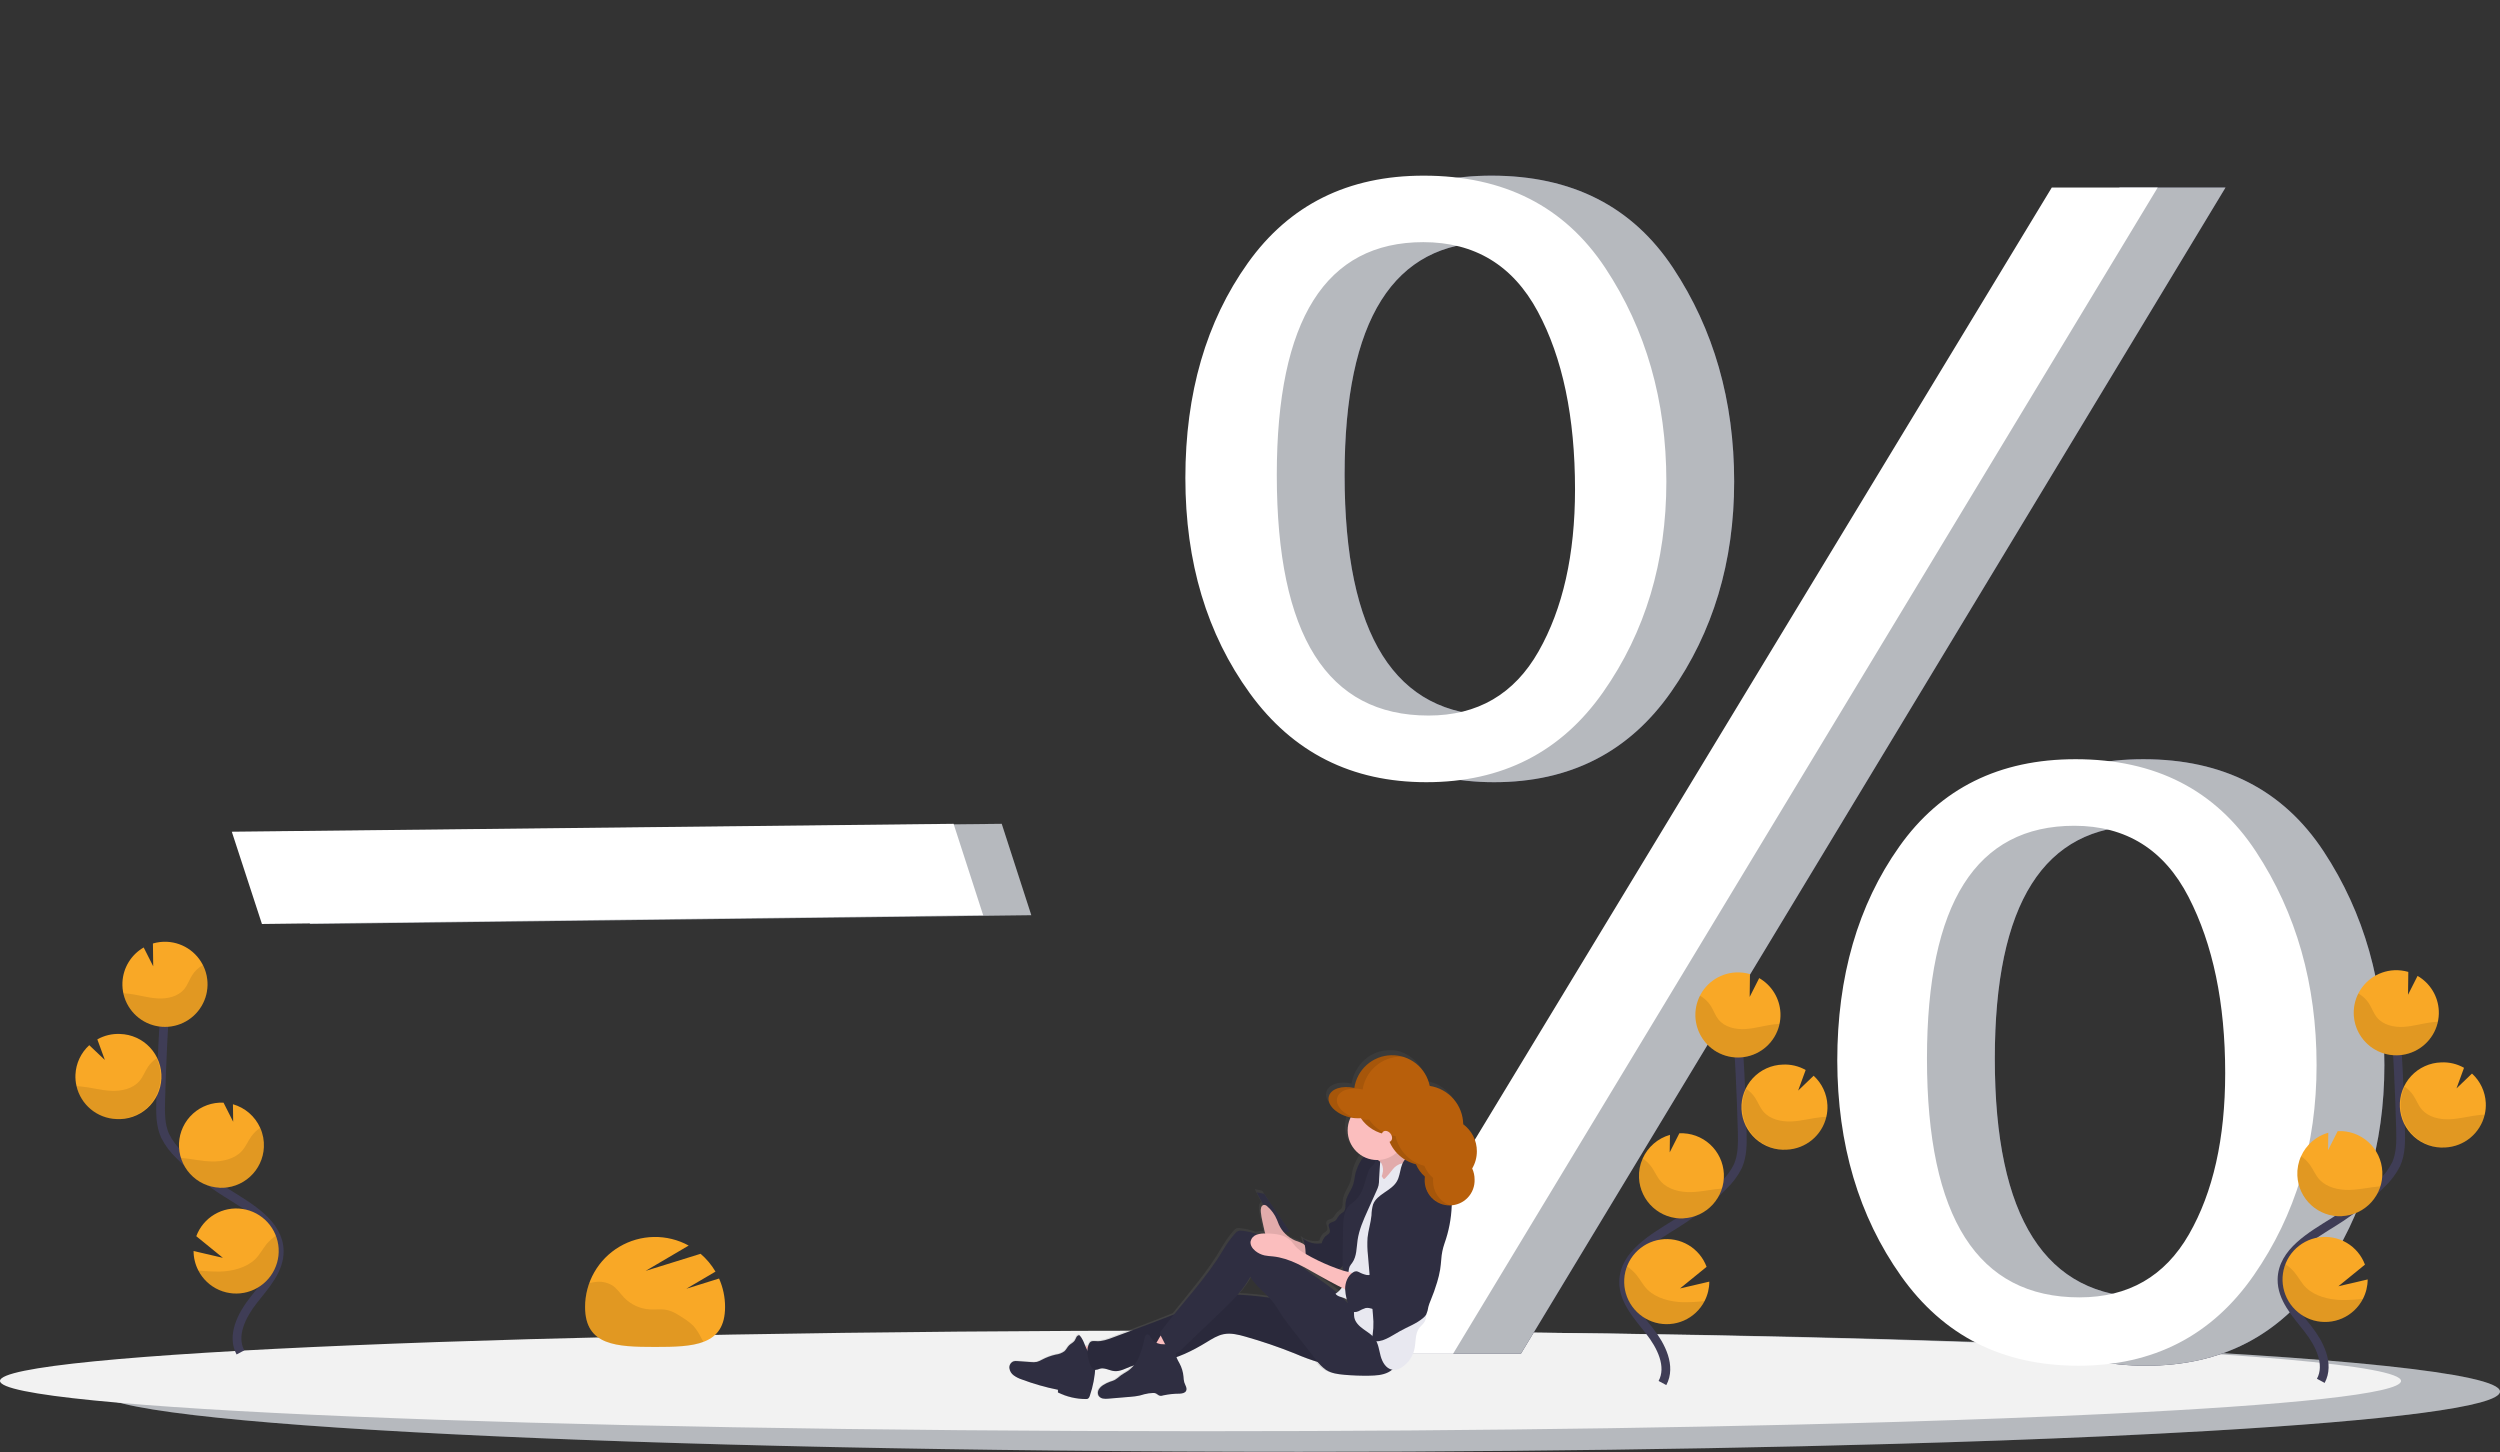 <svg width="1143" height="664" viewBox="0 0 1143 664" fill="none" xmlns="http://www.w3.org/2000/svg">
<rect x="0" y="0" width="1143" height="664" fill="#333333" stroke="none"/>
<g clip-path="url(#clip0)">
<path d="M1143 636.22C1143 643.09 1092.78 649.37 1009.75 654.22C994.65 655.09 978.47 655.92 961.31 656.7C946.483 657.367 930.943 657.997 914.69 658.59C898.943 659.15 882.593 659.67 865.64 660.15C812.1 661.68 752.91 662.78 690.03 663.33C674.77 663.47 659.307 663.577 643.64 663.65C627.32 663.723 610.813 663.757 594.12 663.75C290.98 663.75 45.25 651.44 45.25 636.25C45.25 621.06 290.98 608.75 594.12 608.75C724.63 608.75 844.48 611.04 938.68 614.84L948.98 615.26H949.04C1067.7 620.29 1143 627.86 1143 636.22Z" fill="#ABAFB5"/>
<path opacity="0.15" d="M1143 636.22C1143 643.09 1092.78 649.37 1009.75 654.22C994.65 655.09 978.47 655.92 961.31 656.7C946.483 657.367 930.943 657.997 914.69 658.59C898.943 659.15 882.593 659.67 865.64 660.15C812.1 661.68 752.91 662.78 690.03 663.33C674.77 663.47 659.307 663.577 643.64 663.65C627.32 663.723 610.813 663.757 594.12 663.75C290.98 663.75 45.25 651.44 45.25 636.25C45.25 621.06 290.98 608.75 594.12 608.75C724.63 608.75 844.48 611.04 938.68 614.84L948.98 615.26H949.04C1067.7 620.29 1143 627.86 1143 636.22Z" fill="#F2F2F2"/>
<path d="M1097.75 631.38C1097.75 637.12 1047.53 642.38 964.5 646.38C949.41 647.11 933.22 647.8 916.07 648.45C901.237 649.01 885.697 649.537 869.45 650.03C853.703 650.497 837.353 650.933 820.4 651.34C766.85 652.62 707.66 653.54 644.78 654C629.533 654.113 614.07 654.2 598.39 654.26C582.07 654.32 565.567 654.35 548.88 654.35C245.74 654.35 0 644.06 0 631.35C0 618.64 245.74 608.35 548.88 608.35C679.38 608.35 799.23 610.26 893.43 613.44L903.73 613.79H903.8C1022.5 618.06 1097.75 624.35 1097.75 631.38Z" fill="#F2F2F2"/>
<path d="M141.76 422.45L127.98 380.26L457.98 376.65L471.5 418.42L141.76 422.45Z" fill="#ABAFB5"/>
<path opacity="0.15" d="M141.76 422.45L127.98 380.26L457.98 376.65L471.5 418.42L141.76 422.45Z" fill="#F2F2F2"/>
<path d="M119.76 422.45L105.98 380.26L435.98 376.65L449.5 418.42L119.76 422.45Z" fill="white"/>
<path d="M683.11 357.62C648.99 357.62 622.1 344.077 602.44 316.99C582.78 289.903 572.95 257.09 572.95 218.55C572.95 179.75 582.457 147.003 601.47 120.31C620.483 93.617 647.303 80.283 681.93 80.31C718.65 80.31 746.317 94.373 764.93 122.5C783.543 150.627 792.853 183.18 792.86 220.16C792.86 256.873 783.227 288.967 763.96 316.44C744.693 343.913 717.743 357.64 683.11 357.62ZM684.11 327.15C706.557 327.15 723.333 317.367 734.44 297.8C745.547 278.233 751.1 253.567 751.1 223.8C751.1 190.667 745.417 163.537 734.05 142.41C722.683 121.283 705.25 110.717 681.75 110.71C637.083 110.71 614.75 146.19 614.75 217.15C614.75 290.49 637.863 327.157 684.09 327.15H684.11ZM695.35 618.94H646L969.08 85.74H1017.5L695.35 618.94ZM981.17 624.41C946.537 624.41 919.537 610.743 900.17 583.41C880.803 556.077 871.08 523.26 871 484.96C871 446.42 880.44 413.803 899.32 387.11C918.2 360.417 945.087 347.083 979.98 347.11C1016.44 347.11 1043.91 361.173 1062.4 389.3C1080.89 417.427 1090.13 449.977 1090.14 486.95C1090.14 523.423 1080.57 555.457 1061.43 583.05C1042.29 610.643 1015.53 624.43 981.15 624.41H981.17ZM981.75 593.16C1004.09 593.16 1020.78 583.543 1031.81 564.31C1042.84 545.077 1048.36 520.51 1048.36 490.61C1048.36 458.61 1042.78 431.773 1031.61 410.1C1020.44 388.427 1003.05 377.573 979.42 377.54C934.493 377.54 912.03 413.02 912.03 483.98C912.017 556.773 935.25 593.167 981.73 593.16H981.75Z" fill="#3F3D56"/>
<path d="M683.11 357.62C648.99 357.62 622.1 344.077 602.44 316.99C582.78 289.903 572.95 257.09 572.95 218.55C572.95 179.75 582.457 147.003 601.47 120.31C620.483 93.617 647.303 80.283 681.93 80.31C718.65 80.31 746.317 94.373 764.93 122.5C783.543 150.627 792.853 183.18 792.86 220.16C792.86 256.873 783.227 288.967 763.96 316.44C744.693 343.913 717.743 357.64 683.11 357.62ZM684.11 327.15C706.557 327.15 723.333 317.367 734.44 297.8C745.547 278.233 751.1 253.567 751.1 223.8C751.1 190.667 745.417 163.537 734.05 142.41C722.683 121.283 705.25 110.717 681.75 110.71C637.083 110.71 614.75 146.19 614.75 217.15C614.75 290.49 637.863 327.157 684.09 327.15H684.11ZM695.35 618.94H646L969.08 85.74H1017.5L695.35 618.94ZM981.17 624.41C946.537 624.41 919.537 610.743 900.17 583.41C880.803 556.077 871.08 523.26 871 484.96C871 446.42 880.44 413.803 899.32 387.11C918.2 360.417 945.087 347.083 979.98 347.11C1016.44 347.11 1043.91 361.173 1062.4 389.3C1080.89 417.427 1090.13 449.977 1090.14 486.95C1090.14 523.423 1080.57 555.457 1061.43 583.05C1042.29 610.643 1015.53 624.43 981.15 624.41H981.17ZM981.75 593.16C1004.09 593.16 1020.78 583.543 1031.81 564.31C1042.84 545.077 1048.36 520.51 1048.36 490.61C1048.36 458.61 1042.78 431.773 1031.61 410.1C1020.44 388.427 1003.05 377.573 979.42 377.54C934.493 377.54 912.03 413.02 912.03 483.98C912.017 556.773 935.25 593.167 981.73 593.16H981.75Z" fill="#ABAFB5"/>
<path opacity="0.15" d="M683.11 357.62C648.99 357.62 622.1 344.077 602.44 316.99C582.78 289.903 572.95 257.09 572.95 218.55C572.95 179.75 582.457 147.003 601.47 120.31C620.483 93.617 647.303 80.283 681.93 80.31C718.65 80.31 746.317 94.373 764.93 122.5C783.543 150.627 792.853 183.18 792.86 220.16C792.86 256.873 783.227 288.967 763.96 316.44C744.693 343.913 717.743 357.64 683.11 357.62ZM684.11 327.15C706.557 327.15 723.333 317.367 734.44 297.8C745.547 278.233 751.1 253.567 751.1 223.8C751.1 190.667 745.417 163.537 734.05 142.41C722.683 121.283 705.25 110.717 681.75 110.71C637.083 110.71 614.75 146.19 614.75 217.15C614.75 290.49 637.863 327.157 684.09 327.15H684.11ZM695.35 618.94H646L969.08 85.74H1017.5L695.35 618.94ZM981.17 624.41C946.537 624.41 919.537 610.743 900.17 583.41C880.803 556.077 871.08 523.26 871 484.96C871 446.42 880.44 413.803 899.32 387.11C918.2 360.417 945.087 347.083 979.98 347.11C1016.44 347.11 1043.91 361.173 1062.4 389.3C1080.89 417.427 1090.13 449.977 1090.14 486.95C1090.14 523.423 1080.57 555.457 1061.43 583.05C1042.29 610.643 1015.53 624.43 981.15 624.41H981.17ZM981.75 593.16C1004.09 593.16 1020.78 583.543 1031.81 564.31C1042.84 545.077 1048.36 520.51 1048.36 490.61C1048.36 458.61 1042.78 431.773 1031.61 410.1C1020.44 388.427 1003.05 377.573 979.42 377.54C934.493 377.54 912.03 413.02 912.03 483.98C912.017 556.773 935.25 593.167 981.73 593.16H981.75Z" fill="#F2F2F2"/>
<path d="M652.11 357.62C617.99 357.62 591.1 344.077 571.44 316.99C551.78 289.903 541.95 257.09 541.95 218.55C541.95 179.75 551.457 147.003 570.47 120.31C589.483 93.617 616.303 80.283 650.93 80.31C687.65 80.31 715.317 94.373 733.93 122.5C752.543 150.627 761.853 183.18 761.86 220.16C761.86 256.873 752.227 288.967 732.96 316.44C713.693 343.913 686.743 357.64 652.11 357.62ZM653.11 327.15C675.557 327.15 692.333 317.367 703.44 297.8C714.547 278.233 720.1 253.567 720.1 223.8C720.1 190.667 714.417 163.537 703.05 142.41C691.683 121.283 674.25 110.717 650.75 110.71C606.083 110.71 583.75 146.19 583.75 217.15C583.75 290.49 606.863 327.157 653.09 327.15H653.11ZM664.35 618.94H615L938.08 85.74H986.5L664.35 618.94ZM950.17 624.41C915.537 624.41 888.537 610.743 869.17 583.41C849.803 556.077 840.08 523.26 840 484.96C840 446.42 849.44 413.803 868.32 387.11C887.2 360.417 914.087 347.083 948.98 347.11C985.44 347.11 1012.91 361.173 1031.4 389.3C1049.89 417.427 1059.13 449.977 1059.14 486.95C1059.14 523.423 1049.57 555.457 1030.43 583.05C1011.29 610.643 984.53 624.43 950.15 624.41H950.17ZM950.75 593.16C973.09 593.16 989.777 583.543 1000.81 564.31C1011.84 545.077 1017.36 520.51 1017.36 490.61C1017.36 458.61 1011.78 431.773 1000.61 410.1C989.443 388.427 972.04 377.573 948.4 377.54C903.473 377.54 881.01 413.02 881.01 483.98C881.01 556.773 904.25 593.167 950.73 593.16H950.75Z" fill="white"/>
<path d="M760.07 632.32C764.19 624.68 759.51 615.32 754.13 608.5C748.75 601.68 742.19 594.6 742.33 585.91C742.53 573.44 755.77 566.07 766.33 559.45C774.184 554.544 781.428 548.723 787.91 542.11C790.625 539.563 792.869 536.557 794.54 533.23C796.73 528.35 796.66 522.8 796.54 517.46C796.08 499.647 795.2 481.86 793.9 464.1" stroke="#3F3D56" stroke-width="4" stroke-miterlimit="10"/>
<path d="M814.02 463.12C813.87 459.862 812.901 456.693 811.204 453.908C809.507 451.122 807.136 448.808 804.31 447.18L799.95 455.8L800.08 445.36C798 444.752 795.834 444.492 793.67 444.59C789.825 444.77 786.121 446.086 783.024 448.372C779.928 450.658 777.579 453.81 776.274 457.431C774.969 461.052 774.767 464.978 775.694 468.714C776.62 472.449 778.634 475.826 781.479 478.417C784.325 481.008 787.875 482.698 791.681 483.271C795.487 483.845 799.377 483.277 802.86 481.64C806.343 480.002 809.263 477.369 811.249 474.072C813.235 470.776 814.2 466.964 814.02 463.12Z" fill="#F9A826"/>
<path d="M779.32 594.86C777.278 598.827 773.934 601.972 769.849 603.767C765.764 605.561 761.186 605.897 756.883 604.717C752.58 603.537 748.813 600.914 746.215 597.286C743.616 593.659 742.344 589.249 742.611 584.795C742.878 580.341 744.669 576.114 747.682 572.823C750.695 569.533 754.749 567.378 759.162 566.721C763.575 566.064 768.081 566.945 771.922 569.215C775.763 571.485 778.707 575.007 780.26 579.19L768.1 589.08L781.5 585.96C781.494 589.058 780.747 592.11 779.32 594.86Z" fill="#F9A826"/>
<path d="M769.71 557.05C767.157 557.17 764.606 556.785 762.201 555.919C759.797 555.052 757.587 553.721 755.697 552C753.807 550.279 752.275 548.203 751.188 545.89C750.1 543.577 749.479 541.073 749.36 538.52C749.209 535.472 749.784 532.432 751.04 529.65C752.203 527.05 753.921 524.737 756.073 522.873C758.226 521.009 760.761 519.639 763.5 518.86L763.39 526.86L767.8 518.14C772.956 517.899 777.996 519.715 781.813 523.19C785.629 526.665 787.909 531.514 788.15 536.67C788.391 541.826 786.575 546.866 783.1 550.683C779.625 554.499 774.776 556.779 769.62 557.02L769.71 557.05Z" fill="#F9A826"/>
<path d="M816.95 525.62C814.367 525.792 811.775 525.446 809.327 524.604C806.879 523.762 804.624 522.44 802.692 520.716C800.761 518.992 799.193 516.9 798.081 514.562C796.968 512.225 796.332 509.689 796.211 507.103C796.09 504.517 796.486 501.933 797.376 499.502C798.265 497.07 799.631 494.841 801.393 492.944C803.154 491.047 805.277 489.52 807.635 488.453C809.994 487.386 812.542 486.8 815.13 486.73C818.767 486.553 822.38 487.409 825.55 489.2L822.11 498.62L829.19 491.83C832.99 495.294 835.259 500.124 835.5 505.26C835.589 507.061 835.42 508.866 835 510.62C834.032 514.743 831.746 518.438 828.489 521.145C825.232 523.852 821.181 525.423 816.95 525.62Z" fill="#F9A826"/>
<path opacity="0.1" d="M811.4 468.31C806.91 468.8 802.55 470.2 798.04 470.48C793.53 470.76 788.58 469.68 785.73 466.17C784.19 464.29 783.43 461.9 782.13 459.84C780.902 457.922 779.219 456.339 777.23 455.23C775.981 457.697 775.272 460.401 775.15 463.163C775.028 465.926 775.496 468.682 776.523 471.249C777.55 473.816 779.112 476.135 781.105 478.051C783.098 479.967 785.477 481.437 788.083 482.361C790.688 483.286 793.461 483.645 796.216 483.414C798.972 483.183 801.646 482.367 804.061 481.022C806.477 479.676 808.578 477.831 810.224 475.61C811.871 473.389 813.025 470.842 813.61 468.14C812.87 468.18 812.14 468.23 811.4 468.31Z" fill="black"/>
<path opacity="0.1" d="M816.95 525.62C813.597 525.773 810.261 525.056 807.266 523.54C804.27 522.024 801.718 519.76 799.856 516.967C797.993 514.174 796.885 510.947 796.636 507.6C796.388 504.252 797.01 500.897 798.44 497.86C799.982 498.905 801.309 500.236 802.35 501.78C803.74 503.87 804.58 506.29 806.21 508.21C809.21 511.78 814.42 512.94 819.11 512.73C823.8 512.52 828.34 511.18 833.02 510.73C833.67 510.67 834.33 510.63 835.02 510.61C834.053 514.738 831.765 518.438 828.504 521.147C825.242 523.856 821.186 525.427 816.95 525.62Z" fill="black"/>
<path opacity="0.1" d="M769.71 557.05C767.157 557.17 764.606 556.785 762.201 555.919C759.797 555.052 757.587 553.721 755.697 552C753.807 550.279 752.275 548.203 751.188 545.89C750.1 543.577 749.479 541.073 749.36 538.52C749.209 535.472 749.784 532.432 751.04 529.65C752.645 530.719 754.038 532.075 755.15 533.65C756.66 535.78 757.61 538.24 759.38 540.21C762.66 543.86 768.18 545.15 773.15 545.03C778.12 544.91 782.61 543.75 787.4 543.38C786.213 547.2 783.878 550.561 780.713 553.007C777.547 555.453 773.706 556.865 769.71 557.05Z" fill="black"/>
<path opacity="0.1" d="M779.32 594.86C777.056 599.31 773.167 602.72 768.459 604.383C763.751 606.047 758.584 605.837 754.026 603.797C749.469 601.757 745.87 598.043 743.974 593.424C742.078 588.805 742.03 583.634 743.84 578.98C745.442 580.034 746.881 581.318 748.11 582.79C749.96 585.05 751.18 587.61 753.32 589.71C757.32 593.61 763.72 595.22 769.44 595.37C772.741 595.397 776.04 595.227 779.32 594.86Z" fill="black"/>
<path d="M1061.07 631.32C1065.19 623.68 1060.51 614.32 1055.13 607.5C1049.75 600.68 1043.19 593.6 1043.33 584.91C1043.53 572.44 1056.77 565.07 1067.33 558.45C1075.18 553.544 1082.43 547.723 1088.91 541.11C1091.62 538.563 1093.87 535.557 1095.54 532.23C1097.73 527.35 1097.66 521.8 1097.54 516.46C1097.08 498.647 1096.2 480.86 1094.9 463.1" stroke="#3F3D56" stroke-width="4" stroke-miterlimit="10"/>
<path d="M1115.02 462.12C1114.87 458.862 1113.9 455.693 1112.2 452.908C1110.51 450.122 1108.14 447.808 1105.31 446.18L1100.95 454.8L1101.08 444.36C1099 443.752 1096.83 443.492 1094.67 443.59C1090.83 443.77 1087.12 445.086 1084.02 447.372C1080.93 449.658 1078.58 452.81 1077.27 456.431C1075.97 460.052 1075.77 463.978 1076.69 467.714C1077.62 471.449 1079.63 474.826 1082.48 477.417C1085.33 480.008 1088.88 481.698 1092.68 482.271C1096.49 482.845 1100.38 482.277 1103.86 480.64C1107.34 479.002 1110.26 476.369 1112.25 473.072C1114.24 469.776 1115.2 465.964 1115.02 462.12Z" fill="#F9A826"/>
<path d="M1080.32 593.86C1078.28 597.827 1074.93 600.972 1070.85 602.767C1066.76 604.561 1062.19 604.897 1057.88 603.717C1053.58 602.537 1049.81 599.914 1047.21 596.286C1044.62 592.659 1043.34 588.249 1043.61 583.795C1043.88 579.341 1045.67 575.114 1048.68 571.823C1051.7 568.533 1055.75 566.378 1060.16 565.721C1064.58 565.064 1069.08 565.945 1072.92 568.215C1076.76 570.485 1079.71 574.007 1081.26 578.19L1069.1 588.08L1082.5 584.96C1082.49 588.058 1081.75 591.11 1080.32 593.86Z" fill="#F9A826"/>
<path d="M1070.71 556.05C1068.16 556.17 1065.61 555.785 1063.2 554.919C1060.8 554.052 1058.59 552.721 1056.7 551C1054.81 549.279 1053.28 547.203 1052.19 544.89C1051.1 542.577 1050.48 540.073 1050.36 537.52C1050.21 534.472 1050.78 531.432 1052.04 528.65C1053.2 526.05 1054.92 523.737 1057.07 521.873C1059.23 520.009 1061.76 518.639 1064.5 517.86L1064.39 525.86L1068.8 517.14H1068.85C1071.4 517.02 1073.95 517.405 1076.36 518.272C1078.76 519.138 1080.97 520.47 1082.86 522.19C1084.75 523.911 1086.28 525.987 1087.37 528.3C1088.46 530.613 1089.08 533.117 1089.2 535.67C1089.32 538.223 1088.94 540.774 1088.07 543.179C1087.2 545.583 1085.87 547.793 1084.15 549.683C1082.43 551.572 1080.35 553.105 1078.04 554.192C1075.73 555.279 1073.22 555.9 1070.67 556.02L1070.71 556.05Z" fill="#F9A826"/>
<path d="M1117.95 524.62C1115.37 524.792 1112.78 524.446 1110.33 523.604C1107.88 522.762 1105.62 521.44 1103.69 519.716C1101.76 517.992 1100.19 515.9 1099.08 513.562C1097.97 511.225 1097.33 508.689 1097.21 506.103C1097.09 503.517 1097.49 500.933 1098.38 498.502C1099.27 496.07 1100.63 493.841 1102.39 491.944C1104.15 490.047 1106.28 488.52 1108.64 487.453C1110.99 486.386 1113.54 485.8 1116.13 485.73C1119.77 485.553 1123.38 486.409 1126.55 488.2L1123.11 497.62L1130.19 490.83C1133.99 494.294 1136.26 499.124 1136.5 504.26C1136.59 506.061 1136.42 507.866 1136 509.62C1135.03 513.743 1132.75 517.438 1129.49 520.145C1126.23 522.852 1122.18 524.423 1117.95 524.62Z" fill="#F9A826"/>
<path opacity="0.1" d="M1112.4 467.31C1107.91 467.8 1103.55 469.2 1099.04 469.48C1094.53 469.76 1089.58 468.68 1086.73 465.17C1085.19 463.29 1084.43 460.9 1083.13 458.84C1081.9 456.922 1080.22 455.339 1078.23 454.23C1076.98 456.697 1076.27 459.401 1076.15 462.163C1076.03 464.926 1076.5 467.682 1077.52 470.249C1078.55 472.816 1080.11 475.135 1082.11 477.051C1084.1 478.967 1086.48 480.437 1089.08 481.361C1091.69 482.286 1094.46 482.645 1097.22 482.414C1099.97 482.183 1102.65 481.367 1105.06 480.022C1107.48 478.676 1109.58 476.831 1111.22 474.61C1112.87 472.389 1114.02 469.842 1114.61 467.14C1113.87 467.18 1113.14 467.23 1112.4 467.31Z" fill="black"/>
<path opacity="0.1" d="M1117.95 524.62C1114.6 524.773 1111.26 524.056 1108.27 522.54C1105.27 521.024 1102.72 518.76 1100.86 515.967C1098.99 513.174 1097.88 509.947 1097.64 506.6C1097.39 503.252 1098.01 499.897 1099.44 496.86C1100.98 497.905 1102.31 499.236 1103.35 500.78C1104.74 502.87 1105.58 505.29 1107.21 507.21C1110.21 510.78 1115.42 511.94 1120.11 511.73C1124.8 511.52 1129.34 510.18 1134.02 509.73C1134.67 509.67 1135.33 509.63 1136.02 509.61C1135.05 513.738 1132.77 517.438 1129.5 520.147C1126.24 522.856 1122.19 524.427 1117.95 524.62Z" fill="black"/>
<path opacity="0.1" d="M1070.71 556.05C1068.16 556.17 1065.61 555.785 1063.2 554.919C1060.8 554.052 1058.59 552.721 1056.7 551C1054.81 549.279 1053.28 547.203 1052.19 544.89C1051.1 542.577 1050.48 540.073 1050.36 537.52C1050.21 534.472 1050.78 531.432 1052.04 528.65C1053.64 529.719 1055.04 531.075 1056.15 532.65C1057.66 534.78 1058.61 537.24 1060.38 539.21C1063.66 542.86 1069.18 544.15 1074.15 544.03C1078.97 543.93 1083.61 542.75 1088.4 542.38C1087.21 546.2 1084.88 549.561 1081.71 552.007C1078.55 554.453 1074.71 555.865 1070.71 556.05Z" fill="black"/>
<path opacity="0.1" d="M1080.32 593.86C1078.06 598.31 1074.17 601.72 1069.46 603.383C1064.75 605.047 1059.58 604.837 1055.03 602.797C1050.47 600.757 1046.87 597.043 1044.97 592.424C1043.08 587.805 1043.03 582.634 1044.84 577.98C1046.44 579.034 1047.88 580.318 1049.11 581.79C1050.96 584.05 1052.18 586.61 1054.32 588.71C1058.32 592.61 1064.72 594.22 1070.44 594.37C1073.74 594.397 1077.04 594.227 1080.32 593.86Z" fill="black"/>
<path d="M109.93 618.32C105.81 610.68 110.49 601.32 115.87 594.5C121.25 587.68 127.81 580.6 127.67 571.91C127.47 559.44 114.23 552.07 103.67 545.45C95.816 540.544 88.572 534.723 82.09 528.11C79.375 525.563 77.131 522.557 75.46 519.23C73.27 514.35 73.34 508.8 73.46 503.46C73.92 485.647 74.8 467.86 76.1 450.1" stroke="#3F3D56" stroke-width="4" stroke-miterlimit="10"/>
<path d="M55.98 449.12C56.13 445.862 57.099 442.693 58.796 439.908C60.493 437.122 62.864 434.808 65.69 433.18L70.05 441.8L69.92 431.36C72 430.752 74.165 430.492 76.33 430.59C80.174 430.77 83.879 432.086 86.976 434.372C90.072 436.658 92.421 439.81 93.726 443.431C95.031 447.052 95.233 450.978 94.306 454.714C93.38 458.449 91.366 461.826 88.521 464.417C85.675 467.008 82.125 468.698 78.319 469.271C74.513 469.845 70.623 469.277 67.14 467.64C63.657 466.002 60.737 463.369 58.751 460.072C56.765 456.776 55.8 452.964 55.98 449.12Z" fill="#F9A826"/>
<path d="M90.68 580.86C92.722 584.827 96.066 587.972 100.151 589.767C104.236 591.561 108.814 591.897 113.117 590.717C117.42 589.537 121.187 586.914 123.785 583.286C126.384 579.659 127.656 575.249 127.389 570.795C127.122 566.341 125.331 562.114 122.318 558.823C119.304 555.533 115.251 553.378 110.838 552.721C106.425 552.064 101.92 552.945 98.078 555.215C94.237 557.485 91.293 561.007 89.74 565.19L101.9 575.08L88.5 571.96C88.506 575.058 89.253 578.11 90.68 580.86Z" fill="#F9A826"/>
<path d="M100.29 543.05C102.843 543.17 105.394 542.785 107.799 541.919C110.203 541.052 112.413 539.721 114.303 538C116.193 536.279 117.725 534.203 118.812 531.89C119.9 529.577 120.521 527.073 120.64 524.52C120.791 521.472 120.216 518.432 118.96 515.65C117.797 513.05 116.079 510.737 113.927 508.873C111.774 507.009 109.239 505.639 106.5 504.86L106.61 512.86L102.2 504.14C97.044 503.899 92.004 505.715 88.187 509.19C84.371 512.665 82.091 517.514 81.85 522.67C81.609 527.826 83.425 532.866 86.9 536.683C90.375 540.499 95.224 542.779 100.38 543.02L100.29 543.05Z" fill="#F9A826"/>
<path d="M53.05 511.62C55.633 511.792 58.225 511.446 60.673 510.604C63.121 509.762 65.376 508.44 67.308 506.716C69.239 504.992 70.806 502.9 71.919 500.562C73.032 498.225 73.668 495.689 73.789 493.103C73.91 490.517 73.514 487.933 72.624 485.502C71.734 483.07 70.369 480.841 68.607 478.944C66.846 477.047 64.723 475.52 62.364 474.453C60.006 473.386 57.458 472.8 54.87 472.73C51.25 472.562 47.656 473.418 44.5 475.2L47.94 484.62L40.81 477.86C37.017 481.316 34.748 486.135 34.5 491.26C34.411 493.061 34.58 494.866 35 496.62C35.968 500.743 38.254 504.438 41.511 507.145C44.768 509.852 48.819 511.423 53.05 511.62Z" fill="#F9A826"/>
<path opacity="0.1" d="M58.6 454.31C63.09 454.8 67.45 456.2 71.96 456.48C76.47 456.76 81.42 455.68 84.27 452.17C85.81 450.29 86.57 447.9 87.87 445.84C89.098 443.922 90.781 442.339 92.77 441.23C94.019 443.697 94.728 446.401 94.85 449.163C94.972 451.926 94.504 454.682 93.477 457.249C92.451 459.816 90.888 462.135 88.895 464.051C86.902 465.967 84.523 467.437 81.917 468.361C79.312 469.286 76.539 469.645 73.784 469.414C71.028 469.183 68.354 468.367 65.939 467.022C63.523 465.676 61.422 463.831 59.776 461.61C58.129 459.389 56.975 456.842 56.39 454.14C57.13 454.18 57.86 454.23 58.6 454.31Z" fill="black"/>
<path opacity="0.1" d="M53.05 511.62C56.403 511.773 59.739 511.056 62.734 509.54C65.73 508.024 68.282 505.76 70.144 502.967C72.007 500.174 73.115 496.947 73.364 493.6C73.612 490.252 72.99 486.897 71.56 483.86C70.018 484.905 68.691 486.236 67.65 487.78C66.26 489.87 65.42 492.29 63.79 494.21C60.79 497.78 55.58 498.94 50.89 498.73C46.2 498.52 41.66 497.18 36.98 496.73C36.33 496.67 35.67 496.63 34.98 496.61C35.947 500.738 38.235 504.438 41.496 507.147C44.758 509.856 48.815 511.427 53.05 511.62Z" fill="black"/>
<path opacity="0.1" d="M100.29 543.05C102.843 543.17 105.394 542.785 107.799 541.919C110.203 541.052 112.413 539.721 114.303 538C116.193 536.279 117.725 534.203 118.812 531.89C119.9 529.577 120.521 527.073 120.64 524.52C120.791 521.472 120.216 518.432 118.96 515.65C117.355 516.719 115.962 518.075 114.85 519.65C113.34 521.78 112.39 524.24 110.62 526.21C107.34 529.86 101.82 531.15 96.85 531.03C92.03 530.93 87.39 529.75 82.6 529.38C83.787 533.2 86.122 536.561 89.287 539.007C92.453 541.453 96.294 542.865 100.29 543.05Z" fill="black"/>
<path opacity="0.1" d="M90.68 580.86C92.944 585.31 96.833 588.72 101.541 590.383C106.249 592.047 111.416 591.837 115.974 589.797C120.531 587.757 124.13 584.043 126.026 579.424C127.922 574.805 127.97 569.634 126.16 564.98C124.558 566.034 123.119 567.318 121.89 568.79C120.04 571.05 118.82 573.61 116.68 575.71C112.68 579.61 106.28 581.22 100.56 581.37C97.259 581.397 93.96 581.227 90.68 580.86Z" fill="black"/>
<path d="M673.5 524.61C673.519 522.186 672.969 519.79 671.896 517.616C670.823 515.442 669.256 513.55 667.32 512.09C667.08 502.92 660.54 495.43 652.13 494.27C651.48 491.154 650.022 488.265 647.901 485.892C645.781 483.518 643.073 481.745 640.05 480.75C639.314 480.517 638.562 480.34 637.8 480.22H637.58L637.19 480.17H636.86H636.53H636.1H635.84H635.13C626.55 480.17 619.41 486.73 617.94 495.38C612.39 494.1 607.3 495.76 606.39 499.27C606.155 500.2 606.207 501.18 606.54 502.08C607.48 504.8 610.54 507.4 614.69 508.69L615.23 508.85C615.5 508.93 615.77 508.99 616.04 509.05H616.22C614.694 512.303 614.478 516.018 615.615 519.426C616.752 522.835 619.157 525.675 622.33 527.36C622.205 527.428 622.085 527.505 621.97 527.59C621.457 528.06 621.049 528.633 620.77 529.27C619.767 531.03 618.988 532.907 618.45 534.86C618.05 536.53 617.98 538.28 617.45 539.93C616.54 542.93 614.2 545.56 613.93 548.75C613.81 550.17 614.04 551.84 613.03 552.81C612.779 553.026 612.511 553.224 612.23 553.4C611.522 553.884 610.923 554.511 610.47 555.24C610.175 555.843 609.78 556.391 609.3 556.86C608.39 557.55 606.89 557.48 606.44 558.54C605.99 559.6 607.15 560.85 606.88 562.01C606.66 562.95 605.63 563.38 604.88 564.01C604.041 564.92 603.455 566.033 603.18 567.24C601.686 567.528 600.147 567.483 598.673 567.108C597.198 566.733 595.825 566.037 594.65 565.07C595.053 566.1 595.348 567.169 595.53 568.26C594.34 566.99 592.38 566.62 590.93 565.96C589.06 565.103 587.39 563.863 586.03 562.32L588.65 561.96L577.05 544.36L573.63 543.66L576.7 549.55C576.449 549.671 576.228 549.847 576.055 550.065C575.882 550.283 575.76 550.538 575.7 550.81C575.535 551.463 575.494 552.142 575.58 552.81C575.743 554.389 576.006 555.955 576.37 557.5L577.26 561.64C577.335 562.028 577.432 562.412 577.55 562.79C576.39 562.748 575.231 562.88 574.11 563.18C571.811 562.33 569.416 561.762 566.98 561.49C566.444 561.396 565.894 561.423 565.37 561.57C564.776 561.844 564.26 562.264 563.87 562.79C561.87 565.102 560.095 567.6 558.57 570.25C552.34 581.09 544.02 590.55 536.23 600.35C530.85 602.54 525.43 604.62 520 606.68L508.33 611.13C506 612.02 503.58 612.93 501.1 612.77C499.98 612.7 498.62 612.53 497.99 613.48C497.683 613.951 497.444 614.463 497.28 615C496.87 615 496.46 615.1 496.08 615.12H496.01C495.27 613.28 494.63 611.31 493.21 609.97C492.924 610.014 492.654 610.128 492.423 610.303C492.193 610.477 492.01 610.707 491.89 610.97C491.61 611.49 491.44 612.06 491.12 612.54C490.49 613.46 489.4 613.91 488.62 614.69C487.84 615.47 487.35 616.69 486.51 617.45C485.334 618.305 483.955 618.839 482.51 619C480.345 619.51 478.257 620.303 476.3 621.36C475.578 621.804 474.806 622.16 474 622.42C473.114 622.59 472.206 622.62 471.31 622.51L465.13 622.06C464.58 621.988 464.022 622.012 463.48 622.13C462.843 622.363 462.302 622.801 461.94 623.374C461.578 623.948 461.417 624.625 461.48 625.3C461.555 625.97 461.767 626.617 462.103 627.202C462.438 627.787 462.89 628.297 463.43 628.7C464.503 629.487 465.69 630.104 466.95 630.53C472.32 632.61 477.857 634.232 483.5 635.38V636.63C487.412 638.6 491.73 639.627 496.11 639.63C496.433 639.655 496.757 639.597 497.05 639.46C497.455 639.156 497.736 638.715 497.84 638.22C499.151 634.298 499.981 630.232 500.31 626.11C501.082 626.06 501.839 625.867 502.54 625.54C504.67 624.96 506.78 626.42 508.97 626.66C511.67 626.95 514.18 625.38 516.73 624.41C517.1 624.27 517.47 624.15 517.84 624.03C517.113 624.971 516.254 625.803 515.29 626.5C514.23 627.26 513.04 627.82 512 628.61C511.136 629.4 510.209 630.119 509.23 630.76C508.54 631.082 507.828 631.356 507.1 631.58C506.045 631.965 505.038 632.472 504.1 633.09C503.26 633.585 502.548 634.27 502.02 635.09C501.754 635.473 501.591 635.917 501.546 636.381C501.5 636.845 501.574 637.312 501.761 637.739C501.947 638.166 502.24 638.539 502.611 638.82C502.982 639.102 503.419 639.285 503.88 639.35C504.715 639.498 505.568 639.522 506.41 639.42C509.75 639.17 513.08 638.86 516.41 638.56C517.82 638.466 519.22 638.265 520.6 637.96C521.33 637.78 522.05 637.54 522.78 637.35C524.025 637.021 525.303 636.83 526.59 636.78C526.964 636.751 527.339 636.788 527.7 636.89C528.48 637.14 529.03 637.89 529.82 638.09C530.333 638.14 530.85 638.068 531.33 637.88C533.768 637.351 536.255 637.086 538.75 637.09C539.84 637.03 541.12 636.82 541.63 635.81C542.25 634.56 541.21 633.16 540.8 631.81C540.591 630.952 540.477 630.073 540.46 629.19C540.27 627.011 539.644 624.893 538.62 622.96C538.076 622.058 537.617 621.107 537.25 620.12C542.029 618.302 546.601 615.983 550.89 613.2C553.35 611.67 555.89 610.02 558.67 609.46C561.91 608.81 565.25 609.67 568.44 610.59C576.038 612.788 583.513 615.395 590.83 618.4C594.33 619.83 597.83 621.35 601.41 622.4C602.457 623.812 603.723 625.048 605.16 626.06C607.56 627.61 610.49 628.06 613.31 628.28C617.12 628.628 620.945 628.772 624.77 628.71C627.69 628.66 630.7 628.46 633.31 627.13C633.948 626.803 634.548 626.407 635.1 625.95C637.1 626.31 639.15 625.24 640.72 623.87C642.798 622.102 644.296 619.75 645.02 617.12C645.94 613.51 645.23 609.3 647.45 606.35C648.04 605.56 648.81 604.92 649.39 604.12C650.104 603.049 650.455 601.776 650.39 600.49L650.49 600.34C650.992 599.18 651.329 597.954 651.49 596.7C651.753 595.72 652.087 594.761 652.49 593.83C653.617 591.04 654.599 588.192 655.43 585.3C656.008 583.381 656.462 581.427 656.79 579.45C657.03 577.87 657.17 576.28 657.3 574.69C657.46 572.201 657.945 569.744 658.74 567.38C660.714 561.739 661.83 555.833 662.05 549.86C662.05 549.74 662.05 549.63 662.05 549.51C664.953 549.192 667.633 547.802 669.566 545.612C671.499 543.422 672.545 540.59 672.5 537.67C672.503 535.91 672.135 534.169 671.42 532.56C672.8 530.139 673.517 527.397 673.5 524.61ZM616.95 593.32C617.12 593.93 617.32 594.54 617.52 595.15C616.6 594.24 615.69 593.3 614.76 592.4C615.13 592.51 615.5 592.63 615.86 592.76C616.243 592.912 616.612 593.099 616.96 593.32H616.95ZM612.47 590.32C607.01 585.58 600.69 581.9 595.1 577.32C598.1 578.83 601.1 580.58 604.1 582.26C607.593 584.26 611.127 586.173 614.7 588C614.114 588.889 613.368 589.662 612.5 590.28L612.47 590.32ZM614.8 578.38L615.06 578.11C615.06 578.78 615.06 579.41 615.06 579.98C614.57 579.82 614.06 579.66 613.59 579.48C614.022 579.128 614.429 578.747 614.81 578.34L614.8 578.38ZM566.73 591.22C568.978 588.677 570.934 585.89 572.56 582.91C574.72 586.7 578.24 589.43 581.24 592.6C576.42 591.92 571.59 591.39 566.74 591.18L566.73 591.22Z" fill="url(#paint0_linear)"/>
<path d="M574.53 545.12L577.98 545.82L589.73 563.18L584.54 563.88L574.53 545.12Z" fill="#2F2E41"/>
<path d="M490.98 615.58C491.91 618.657 493.056 621.664 494.41 624.58C498.303 623.765 502.133 622.673 505.87 621.31C505.147 620.183 504.352 619.105 503.49 618.08C502.571 617.059 501.473 616.215 500.25 615.59C499.06 615.07 497.59 615.46 496.32 615.53C494.54 615.597 492.76 615.613 490.98 615.58Z" fill="#FBBEBE"/>
<path d="M500.27 620.22C498.33 619.61 497.14 617.65 496.35 615.76C495.56 613.87 494.92 611.81 493.42 610.42C493.135 610.465 492.865 610.579 492.634 610.754C492.404 610.928 492.22 611.157 492.1 611.42C491.81 611.92 491.64 612.49 491.31 612.97C490.69 613.87 489.59 614.31 488.8 615.08C488.01 615.85 487.52 617.02 486.67 617.79C485.491 618.638 484.113 619.168 482.67 619.33C480.49 619.824 478.385 620.604 476.41 621.65C475.679 622.074 474.9 622.409 474.09 622.65C473.197 622.82 472.283 622.85 471.38 622.74L465.15 622.29C464.596 622.221 464.035 622.248 463.49 622.37C462.855 622.591 462.313 623.018 461.951 623.584C461.588 624.15 461.426 624.821 461.49 625.49C461.573 626.157 461.793 626.799 462.137 627.375C462.482 627.952 462.942 628.451 463.49 628.84C464.573 629.614 465.766 630.221 467.03 630.64C472.458 632.681 478.043 634.276 483.73 635.41V636.64C487.682 638.596 492.03 639.623 496.44 639.64C496.782 639.67 497.127 639.612 497.44 639.47C497.845 639.173 498.129 638.74 498.24 638.25C499.735 633.881 500.607 629.323 500.83 624.71C500.945 623.544 500.857 622.366 500.57 621.23C500.23 620.11 501.39 620.58 500.31 620.14" fill="#2F2E41"/>
<path d="M619.71 596.74C601.24 597.86 583 592.44 564.5 591.86C562.204 591.72 559.899 591.868 557.64 592.3C555.285 592.931 553.005 593.817 550.84 594.94C540.93 599.55 530.67 603.37 520.42 607.19L508.66 611.57C506.3 612.44 503.87 613.33 501.36 613.18C500.24 613.11 498.87 612.94 498.23 613.88C496.32 616.71 497.23 620.88 498.49 624.06C498.9 625.06 499.59 626.21 500.69 626.33C501.468 626.277 502.23 626.084 502.94 625.76C505.08 625.19 507.22 626.63 509.42 626.86C512.15 627.15 514.68 625.6 517.25 624.65C521.51 623.08 526.17 623.13 530.65 622.38C538.17 621.13 545.13 617.64 551.65 613.66C554.13 612.15 556.65 610.53 559.49 609.98C562.76 609.34 566.13 610.18 569.34 611.09C576.993 613.256 584.526 615.823 591.91 618.78C595.753 620.45 599.694 621.886 603.71 623.08C612.464 625.385 621.723 624.845 630.15 621.54C633.15 620.37 636.31 618.31 636.48 615.12C636.58 613.3 635.17 611.7 634.23 610.12C633.62 609.12 633.02 608.12 632.36 607.17C629.18 602.53 625.32 596.4 619.71 596.74Z" fill="#2F2E41"/>
<path opacity="0.1" d="M619.71 596.74C601.24 597.86 583 592.44 564.5 591.86C562.204 591.72 559.899 591.868 557.64 592.3C555.285 592.931 553.005 593.817 550.84 594.94C540.93 599.55 530.67 603.37 520.42 607.19L508.66 611.57C506.3 612.44 503.87 613.33 501.36 613.18C500.24 613.11 498.87 612.94 498.23 613.88C496.32 616.71 497.23 620.88 498.49 624.06C498.9 625.06 499.59 626.21 500.69 626.33C501.468 626.277 502.23 626.084 502.94 625.76C505.08 625.19 507.22 626.63 509.42 626.86C512.15 627.15 514.68 625.6 517.25 624.65C521.51 623.08 526.17 623.13 530.65 622.38C538.17 621.13 545.13 617.64 551.65 613.66C554.13 612.15 556.65 610.53 559.49 609.98C562.76 609.34 566.13 610.18 569.34 611.09C576.993 613.256 584.526 615.823 591.91 618.78C595.753 620.45 599.694 621.886 603.71 623.08C612.464 625.385 621.723 624.845 630.15 621.54C633.15 620.37 636.31 618.31 636.48 615.12C636.58 613.3 635.17 611.7 634.23 610.12C633.62 609.12 633.02 608.12 632.36 607.17C629.18 602.53 625.32 596.4 619.71 596.74Z" fill="black"/>
<path d="M526.43 616.48C529.323 617.46 532.237 618.367 535.17 619.2C536.82 616.49 539.9 614.61 540.6 611.52C540.64 611.386 540.64 611.244 540.6 611.11C540.523 610.978 540.408 610.874 540.27 610.81C538.162 609.647 535.823 608.964 533.42 608.81C531.52 608.69 530.66 610.67 529.8 612.06C529.5 612.62 527.2 616.74 526.43 616.48Z" fill="#FBBEBE"/>
<path d="M530.5 614.5C529.636 614.356 528.812 614.034 528.081 613.554C527.349 613.073 526.725 612.445 526.25 611.71C525.84 611 525.41 610.04 524.59 610.09C523.77 610.14 523.49 611.04 523.32 611.79C522.766 614.592 521.966 617.339 520.93 620C519.885 622.669 518.115 624.993 515.82 626.71C514.75 627.45 513.56 628.01 512.51 628.79C511.635 629.57 510.699 630.279 509.71 630.91C509.014 631.228 508.295 631.496 507.56 631.71C506.483 632.086 505.452 632.586 504.49 633.2C503.647 633.694 502.931 634.379 502.4 635.2C502.144 635.617 501.994 636.09 501.962 636.578C501.931 637.066 502.02 637.554 502.22 638C502.436 638.362 502.725 638.675 503.07 638.918C503.414 639.161 503.806 639.329 504.22 639.41C505.063 639.55 505.921 639.57 506.77 639.47C510.14 639.22 513.5 638.92 516.86 638.62C518.282 638.532 519.696 638.338 521.09 638.04C521.83 637.86 522.55 637.62 523.28 637.43C524.54 637.109 525.831 636.921 527.13 636.87C527.507 636.841 527.886 636.879 528.25 636.98C529.03 637.23 529.58 637.98 530.38 638.16C530.895 638.214 531.416 638.145 531.9 637.96C534.359 637.44 536.866 637.178 539.38 637.18C540.48 637.12 541.78 636.91 542.28 635.92C542.91 634.69 541.87 633.31 541.45 631.99C541.243 631.145 541.125 630.28 541.1 629.41C540.911 627.261 540.281 625.175 539.25 623.28C538.39 621.7 537.25 619.96 537.82 618.28C538.127 617.756 538.321 617.173 538.39 616.57C538.25 613.86 532.02 614.86 530.5 614.5Z" fill="#2F2E41"/>
<path d="M592.02 567.12C588.748 565.676 586.126 563.072 584.66 559.81C584.36 559.11 584.1 558.38 583.81 557.67C582.837 555.323 581.33 553.234 579.41 551.57C579.204 551.344 578.952 551.165 578.671 551.046C578.389 550.927 578.086 550.87 577.78 550.88C577.485 550.968 577.218 551.133 577.007 551.358C576.796 551.583 576.649 551.859 576.58 552.16C576.409 552.812 576.365 553.491 576.45 554.16C576.621 555.712 576.888 557.251 577.25 558.77L578.15 562.85C578.264 563.477 578.452 564.088 578.71 564.67C579.095 565.354 579.604 565.961 580.21 566.46C581.03 567.22 581.86 567.95 582.7 568.66C583.163 569.079 583.669 569.448 584.21 569.76C585.097 570.181 586.046 570.457 587.02 570.58C590.69 571.26 594.42 572.24 597.51 574.58C597.51 574.58 597.51 571.85 597.44 571.58C597.403 570.789 597.131 570.027 596.66 569.39C595.5 568.14 593.5 567.77 592.02 567.12Z" fill="#FBBEBE"/>
<path opacity="0.1" d="M592.02 567.12C588.748 565.676 586.126 563.072 584.66 559.81C584.36 559.11 584.1 558.38 583.81 557.67C582.837 555.323 581.33 553.234 579.41 551.57C579.204 551.344 578.952 551.165 578.671 551.046C578.389 550.927 578.086 550.87 577.78 550.88C577.485 550.968 577.218 551.133 577.007 551.358C576.796 551.583 576.649 551.859 576.58 552.16C576.409 552.812 576.365 553.491 576.45 554.16C576.621 555.712 576.888 557.251 577.25 558.77L578.15 562.85C578.264 563.477 578.452 564.088 578.71 564.67C579.095 565.354 579.604 565.961 580.21 566.46C581.03 567.22 581.86 567.95 582.7 568.66C583.163 569.079 583.669 569.448 584.21 569.76C585.097 570.181 586.046 570.457 587.02 570.58C590.69 571.26 594.42 572.24 597.51 574.58C597.51 574.58 597.51 571.85 597.44 571.58C597.403 570.789 597.131 570.027 596.66 569.39C595.5 568.14 593.5 567.77 592.02 567.12Z" fill="black"/>
<path d="M629.62 535.92C632.1 535.92 634.11 533.896 634.11 531.4C634.11 528.904 632.1 526.88 629.62 526.88C627.14 526.88 625.13 528.904 625.13 531.4C625.13 533.896 627.14 535.92 629.62 535.92Z" fill="#2F2E41"/>
<path d="M626.84 528.67C625.634 528.395 624.37 528.577 623.29 529.18C622.771 529.639 622.358 530.205 622.08 530.84C621.07 532.567 620.284 534.415 619.74 536.34C619.34 537.99 619.27 539.71 618.74 541.34C617.82 544.34 615.46 546.89 615.19 550.02C615.07 551.42 615.3 553.07 614.28 554.02C614.027 554.232 613.756 554.423 613.47 554.59C612.76 555.067 612.157 555.687 611.7 556.41C611.395 557.059 610.971 557.646 610.45 558.14C609.53 558.82 608.02 558.75 607.57 559.8C607.12 560.85 608.28 562.07 608.01 563.21C607.79 564.14 606.75 564.57 606.01 565.21C605.167 566.103 604.577 567.204 604.3 568.4C602.798 568.683 601.252 568.637 599.769 568.266C598.287 567.895 596.902 567.207 595.71 566.25C596.96 569.34 596.99 572.75 597.04 576.08C597.184 577.145 596.9 578.224 596.25 579.08C599.83 579.16 603.31 580.08 606.8 580.91C608.293 581.41 609.907 581.41 611.4 580.91C612.198 580.48 612.912 579.911 613.51 579.23C615.41 577.3 617.4 575.23 617.86 572.54C617.982 571.026 618.008 569.507 617.94 567.99C618.124 566.117 618.509 564.27 619.09 562.48C620.094 558.764 620.764 554.965 621.09 551.13C621.3 548.76 623.34 546.86 624.42 544.74C626.42 540.74 628.52 536.59 628.68 532.11C628.82 530.65 628.32 528.86 626.84 528.67Z" fill="#2F2E41"/>
<path opacity="0.1" d="M626.84 528.67C625.634 528.395 624.37 528.577 623.29 529.18C622.771 529.639 622.358 530.205 622.08 530.84C621.07 532.567 620.284 534.415 619.74 536.34C619.34 537.99 619.27 539.71 618.74 541.34C617.82 544.34 615.46 546.89 615.19 550.02C615.07 551.42 615.3 553.07 614.28 554.02C614.027 554.232 613.756 554.423 613.47 554.59C612.76 555.067 612.157 555.687 611.7 556.41C611.395 557.059 610.971 557.646 610.45 558.14C609.53 558.82 608.02 558.75 607.57 559.8C607.12 560.85 608.28 562.07 608.01 563.21C607.79 564.14 606.75 564.57 606.01 565.21C605.167 566.103 604.577 567.204 604.3 568.4C602.798 568.683 601.252 568.637 599.769 568.266C598.287 567.895 596.902 567.207 595.71 566.25C596.96 569.34 596.99 572.75 597.04 576.08C597.184 577.145 596.9 578.224 596.25 579.08C599.83 579.16 603.31 580.08 606.8 580.91C608.293 581.41 609.907 581.41 611.4 580.91C612.198 580.48 612.912 579.911 613.51 579.23C615.41 577.3 617.4 575.23 617.86 572.54C617.982 571.026 618.008 569.507 617.94 567.99C618.124 566.117 618.509 564.27 619.09 562.48C620.094 558.764 620.764 554.965 621.09 551.13C621.3 548.76 623.34 546.86 624.42 544.74C626.42 540.74 628.52 536.59 628.68 532.11C628.82 530.65 628.32 528.86 626.84 528.67Z" fill="black"/>
<path d="M622.64 600.63C618.79 598.8 615.98 595.39 612.87 592.47C606.93 586.89 599.67 582.95 593.43 577.72C589.3 574.26 585.6 570.23 581.05 567.33C577.048 564.777 572.51 563.185 567.79 562.68C567.251 562.586 566.697 562.613 566.17 562.76C565.574 563.027 565.055 563.44 564.66 563.96C562.644 566.232 560.852 568.693 559.31 571.31C551.4 584.73 540.17 596.02 530.86 608.51C530.561 608.804 530.384 609.2 530.364 609.619C530.344 610.037 530.481 610.448 530.75 610.77L532.64 614.48C533.7 616.55 535.4 618.97 537.64 618.56C538.668 618.264 539.588 617.677 540.29 616.87L548.79 608.74L557.7 600.22C562.92 595.22 568.23 590.12 571.64 583.74C574.3 588.35 579.02 591.37 582.26 595.6C583.49 597.2 584.49 598.97 585.59 600.67C587.36 603.4 589.36 605.96 591.36 608.51L601.59 621.56C602.881 623.419 604.481 625.042 606.32 626.36C608.74 627.89 611.69 628.3 614.54 628.55C618.379 628.9 622.235 629.04 626.09 628.97C629.03 628.92 632.09 628.73 634.69 627.42C637.29 626.11 639.5 623.42 639.36 620.49C639.201 618.955 638.699 617.475 637.89 616.16C634.28 609.46 629.5 603.86 622.64 600.63Z" fill="#2F2E41"/>
<path d="M632.38 538C634.285 538 635.83 536.446 635.83 534.53C635.83 532.614 634.285 531.06 632.38 531.06C630.475 531.06 628.93 532.614 628.93 534.53C628.93 536.446 630.475 538 632.38 538Z" fill="#E8E8F0"/>
<path d="M631.62 531.92C632.4 533.472 632.536 535.268 632 536.92C631.467 538.545 630.72 540.092 629.78 541.52C628.971 542.995 628.002 544.377 626.89 545.64C632.22 545.9 637.39 543.81 642.09 541.27C645.88 539.27 649.66 536.72 651.68 532.91C651.079 533.053 650.454 533.07 649.846 532.958C649.239 532.846 648.661 532.608 648.15 532.26C647.133 531.551 646.221 530.703 645.44 529.74L642.77 526.74C642.139 526.082 641.586 525.354 641.12 524.57C640.536 523.505 640.288 522.288 640.41 521.08C639.347 522.193 638.159 523.179 636.87 524.02C634.96 525.27 632.87 526.17 630.94 527.4C630.26 527.84 628.75 528.55 629.14 529.4C629.53 530.25 631.08 530.96 631.62 531.92Z" fill="#FBBEBE"/>
<path opacity="0.1" d="M631.62 531.92C632.4 533.472 632.536 535.268 632 536.92C631.467 538.545 630.72 540.092 629.78 541.52C628.971 542.995 628.002 544.377 626.89 545.64C632.22 545.9 637.39 543.81 642.09 541.27C645.88 539.27 649.66 536.72 651.68 532.91C651.079 533.053 650.454 533.07 649.846 532.958C649.239 532.846 648.661 532.608 648.15 532.26C647.133 531.551 646.221 530.703 645.44 529.74L642.77 526.74C642.139 526.082 641.586 525.354 641.12 524.57C640.536 523.505 640.288 522.288 640.41 521.08C639.347 522.193 638.159 523.179 636.87 524.02C634.96 525.27 632.87 526.17 630.94 527.4C630.26 527.84 628.75 528.55 629.14 529.4C629.53 530.25 631.08 530.96 631.62 531.92Z" fill="black"/>
<path d="M631.69 532.44C631.151 533.202 630.862 534.112 630.862 535.045C630.862 535.978 631.151 536.888 631.69 537.65C631.84 537.84 632.41 539.03 632.69 539.04C632.926 539.02 633.145 538.909 633.3 538.73C634.508 537.468 635.637 536.132 636.68 534.73C637.734 533.31 639.258 532.311 640.98 531.91C643.07 531.58 645.08 532.69 646.91 533.75C647.696 534.141 648.381 534.709 648.91 535.41C649.295 536.105 649.524 536.877 649.58 537.67C650.105 542.438 650.306 547.235 650.18 552.03C650.277 555.487 650.05 558.946 649.5 562.36C649.16 564.12 648.65 565.84 648.41 567.62C648.235 569.187 648.165 570.764 648.2 572.34V578.94C648.156 580.149 648.243 581.36 648.46 582.55C648.873 583.97 649.357 585.368 649.91 586.74C650.397 588.372 650.732 590.046 650.91 591.74L651.81 598.57C652.1 600.73 652.31 603.08 651 604.81C650.42 605.6 649.64 606.22 649 607C646.75 609.86 647.5 614.01 646.5 617.56C645.76 620.165 644.247 622.484 642.16 624.21C640.57 625.56 638.51 626.63 636.45 626.21C633.68 625.69 632.01 622.8 631.25 620.07C630.49 617.34 630.25 614.36 628.58 612.07C627.24 610.18 625.17 609 623.3 607.65C621.43 606.3 619.59 604.57 619.18 602.29C619 601.29 619.11 600.29 619.01 599.29C618.861 598.016 618.373 596.805 617.595 595.784C616.817 594.764 615.779 593.971 614.59 593.49C613.17 592.94 611.41 592.74 610.59 591.49C612.626 590.211 614.11 588.217 614.75 585.9C615.371 583.617 615.706 581.266 615.75 578.9L616.23 570.96C616.44 567.41 616.54 563.89 618.1 560.7C618.8 559.28 619.67 557.94 620.39 556.53C621.355 554.551 622.177 552.506 622.85 550.41C623.98 547.16 625.12 543.9 626.13 540.61C626.534 539.017 627.139 537.481 627.93 536.04C628.86 534.54 630.09 532.74 631.69 532.44Z" fill="#E8E8F0"/>
<path d="M614.06 584.03L616.16 584.1L616.61 580.93C616.67 580.296 616.818 579.673 617.05 579.08C617.399 578.454 617.804 577.862 618.26 577.31C620.33 574.39 620.18 570.51 620.69 566.96C621.37 562.23 623.35 557.79 625.31 553.43L629.39 544.34C629.753 543.593 630.045 542.813 630.26 542.01C630.438 541.125 630.522 540.223 630.51 539.32C630.51 537.92 630.97 532.81 631 531.4C631 530.88 629.86 531.17 629.62 530.71C629.11 529.71 628.41 532.43 627.45 533.03C626.545 533.722 625.886 534.686 625.57 535.78C624.69 538.07 624.15 540.48 623.33 542.78C622.611 545.135 621.299 547.267 619.52 548.97C618.69 549.71 617.72 550.29 616.93 551.07C614.39 553.58 614.15 557.54 614.06 561.07C614 563.26 613.59 584.03 614.06 584.03Z" fill="#2F2E41"/>
<path d="M644.31 528.65C642.31 529.45 641.15 531.65 640.58 533.79C640.01 535.93 639.77 538.19 638.67 540.09C636.11 544.55 629.58 545.85 627.77 550.67C627.309 552.298 627.064 553.979 627.04 555.67C626.72 559.12 625.58 562.46 625.24 565.91C625.063 568.594 625.127 571.288 625.43 573.96L627.72 601.19C628.164 605.2 627.931 609.257 627.03 613.19C629.378 613.528 631.774 613.134 633.89 612.06C636.04 611.06 638 609.74 640.06 608.6C643.61 606.6 647.53 605.25 650.63 602.6C651.192 602.162 651.676 601.631 652.06 601.03C652.558 599.885 652.894 598.677 653.06 597.44C653.323 596.477 653.657 595.534 654.06 594.62C655.208 591.875 656.21 589.071 657.06 586.22C657.642 584.329 658.1 582.401 658.43 580.45C658.68 578.9 658.81 577.33 658.95 575.77C659.11 573.316 659.598 570.895 660.4 568.57C662.384 563.024 663.507 557.206 663.73 551.32C663.799 550.47 663.742 549.614 663.56 548.78C663.215 547.769 662.751 546.802 662.18 545.9C661.23 544.11 660.66 542.14 659.76 540.33C657.76 536.23 654.17 533.12 650.42 530.51C648.5 529.24 646.39 527.86 644.31 528.65Z" fill="#2F2E41"/>
<path d="M596.57 573.08C594.946 572.231 593.475 571.115 592.22 569.78C591.65 569.11 591.22 568.36 590.6 567.7C589.131 566.134 587.225 565.047 585.13 564.58C583.049 564.121 580.92 563.917 578.79 563.97C577.367 563.872 575.938 564.045 574.58 564.48C573.898 564.703 573.284 565.095 572.794 565.62C572.304 566.144 571.956 566.784 571.78 567.48C571.47 569.18 572.58 570.83 573.91 571.91C575.147 572.92 576.602 573.629 578.16 573.98C579.431 574.2 580.713 574.35 582 574.43C589.56 575.22 596.31 579.33 602.93 583.08C608.75 586.367 614.683 589.443 620.73 592.31C620.97 590.5 621.07 588.675 621.03 586.85C621.03 585.49 620.93 583.41 619.64 582.61C618.14 581.67 615.64 581.46 613.98 580.9C610.083 579.628 606.277 578.092 602.59 576.3C600.5 575.29 598.5 574.22 596.57 573.08Z" fill="#FBBEBE"/>
<path d="M629.62 530.37C637.059 530.37 643.09 524.303 643.09 516.82C643.09 509.337 637.059 503.27 629.62 503.27C622.181 503.27 616.15 509.337 616.15 516.82C616.15 524.303 622.181 530.37 629.62 530.37Z" fill="#FBBEBE"/>
<path d="M648.16 544.01C647.088 545.517 646.211 547.153 645.55 548.88C643.88 552.31 641.27 555.25 639.97 558.88C638.59 562.65 638.64 567.14 635.97 570.11C635.433 570.56 635.029 571.148 634.8 571.81C634.784 572.223 634.737 572.634 634.66 573.04C634.28 574.12 632.51 574.17 632.18 575.27C632.09 575.59 632.18 575.94 632.02 576.27C631.75 576.98 630.82 577.08 630.19 577.51C628.88 578.4 629.19 580.46 628.19 581.74C627.784 582.215 627.259 582.575 626.669 582.782C626.079 582.989 625.444 583.037 624.83 582.92C623.604 582.662 622.424 582.22 621.33 581.61C620.945 581.394 620.519 581.261 620.08 581.22C619.558 581.231 619.052 581.402 618.63 581.71C616.14 583.29 614.97 586.43 614.99 589.39C615.166 592.35 615.867 595.255 617.06 597.97C617.201 598.439 617.436 598.875 617.75 599.25C618.57 600.12 620.01 599.98 621.11 599.49C622.141 598.88 623.238 598.39 624.38 598.03C626.46 597.65 628.5 599.09 630.61 598.97C632.154 598.735 633.607 598.093 634.82 597.11C636.962 595.809 638.88 594.172 640.5 592.26C641.42 591.05 642.1 589.67 642.91 588.38C643.944 586.795 645.08 585.279 646.31 583.84L654.08 574.33C654.86 573.429 655.559 572.462 656.17 571.44C656.871 570.057 657.417 568.602 657.8 567.1C658.632 564.594 659.173 562 659.41 559.37C659.45 557.193 659.259 555.017 658.84 552.88C658.579 550.754 658.017 548.677 657.17 546.71C655.44 543.21 651.33 540.31 648.16 544.01Z" fill="#2F2E41"/>
<path d="M675.22 526.36C675.231 523.958 674.67 521.587 673.585 519.443C672.501 517.3 670.922 515.444 668.98 514.03C668.921 509.765 667.35 505.659 664.546 502.445C661.742 499.231 657.887 497.117 653.67 496.48C652.855 492.44 650.64 488.817 647.415 486.251C644.191 483.684 640.164 482.337 636.044 482.448C631.924 482.56 627.975 484.121 624.894 486.858C621.813 489.595 619.796 493.332 619.2 497.41C613.6 496.15 608.48 497.79 607.55 501.24C606.55 504.85 610.55 509.07 616.47 510.67C618.325 511.194 620.258 511.387 622.18 511.24C623.557 513.261 625.341 514.973 627.417 516.264C629.494 517.556 631.818 518.399 634.24 518.74C634.951 522.002 636.559 525 638.882 527.398C641.206 529.795 644.152 531.497 647.39 532.31C648.286 534.475 649.676 536.399 651.45 537.93C651.45 538.35 651.38 538.78 651.38 539.22C651.316 540.757 651.563 542.292 652.107 543.731C652.65 545.17 653.48 546.485 654.545 547.595C655.61 548.706 656.888 549.589 658.303 550.193C659.719 550.796 661.241 551.108 662.78 551.108C664.319 551.108 665.841 550.796 667.257 550.193C668.672 549.589 669.95 548.706 671.015 547.595C672.08 546.485 672.909 545.17 673.453 543.731C673.997 542.292 674.244 540.757 674.18 539.22C674.18 537.494 673.809 535.789 673.09 534.22C674.496 531.84 675.232 529.124 675.22 526.36Z" fill="#B85F0B"/>
<path opacity="0.1" d="M611.35 501.93C612.28 498.48 617.35 496.84 623 498.1C623.657 493.958 625.757 490.182 628.927 487.437C632.098 484.693 636.137 483.157 640.33 483.1C640.72 483.1 641.11 483.1 641.49 483.1C639.869 482.606 638.184 482.356 636.49 482.36C632.297 482.417 628.258 483.953 625.087 486.697C621.917 489.442 619.817 493.218 619.16 497.36C613.56 496.1 608.44 497.74 607.51 501.19C606.51 504.8 610.51 509.02 616.43 510.62C617.531 510.925 618.66 511.12 619.8 511.2C614.18 509.56 610.4 505.46 611.35 501.93Z" fill="black"/>
<path opacity="0.1" d="M655.18 539.92C655.18 539.48 655.18 539.05 655.25 538.62C653.476 537.094 652.085 535.172 651.19 533.01C647.954 532.188 645.011 530.483 642.689 528.085C640.367 525.687 638.757 522.69 638.04 519.43C635.618 519.091 633.293 518.249 631.216 516.957C629.139 515.665 627.355 513.953 625.98 511.93C624.86 512.019 623.734 511.988 622.62 511.84C624.002 513.703 625.742 515.273 627.737 516.458C629.732 517.642 631.942 518.418 634.24 518.74C634.951 522.002 636.559 525 638.882 527.398C641.206 529.795 644.152 531.497 647.39 532.31C648.286 534.475 649.676 536.399 651.45 537.93C651.45 538.35 651.38 538.78 651.38 539.22C651.329 542.286 652.493 545.247 654.617 547.458C656.742 549.669 659.655 550.949 662.72 551.02C660.483 550.157 658.562 548.632 657.215 546.648C655.868 544.665 655.158 542.318 655.18 539.92Z" fill="black"/>
<path d="M635.783 521.785C636.697 521.09 636.689 519.539 635.763 518.321C634.838 517.102 633.346 516.678 632.432 517.373C631.517 518.068 631.525 519.619 632.451 520.837C633.376 522.055 634.868 522.479 635.783 521.785Z" fill="#FBBEBE"/>
<path d="M313.8 589.21L327.12 581.38C325.32 578.303 323.018 575.548 320.31 573.23L295.19 581.04L314.87 569.47C309.997 566.801 304.513 565.447 298.957 565.542C293.402 565.636 287.967 567.175 283.187 570.008C278.407 572.84 274.447 576.868 271.696 581.696C268.946 586.523 267.499 591.984 267.5 597.54C267.5 615.21 281.83 615.82 299.5 615.82C317.17 615.82 331.5 615.21 331.5 597.54C331.511 593.061 330.573 588.631 328.75 584.54L313.8 589.21Z" fill="#F9A826"/>
<path opacity="0.1" d="M317.19 606.39C315.771 604.968 314.187 603.723 312.47 602.68C310.06 601.07 307.55 599.43 304.7 598.89C302.2 598.41 299.62 598.82 297.07 598.67C292.642 598.4 288.474 596.489 285.38 593.31C283.56 591.43 282.13 589.12 279.94 587.68C277.492 586.226 274.604 585.697 271.8 586.19C270.987 586.303 270.182 586.467 269.39 586.68C268.137 590.163 267.497 593.838 267.5 597.54C267.5 615.21 281.83 615.82 299.5 615.82C308.08 615.82 315.86 615.68 321.61 613.51L320.61 611.72C319.702 609.805 318.552 608.014 317.19 606.39Z" fill="black"/>
</g>
<defs>
<linearGradient id="paint0_linear" x1="567.5" y1="639.64" x2="567.5" y2="480" gradientUnits="userSpaceOnUse">
<stop stop-color="#808080" stop-opacity="0.25"/>
<stop offset="0.54" stop-color="#808080" stop-opacity="0.12"/>
<stop offset="1" stop-color="#808080" stop-opacity="0.1"/>
</linearGradient>
<clipPath id="clip0">
<rect width="1143" height="663.73" fill="white"/>
</clipPath>
</defs>
</svg>
